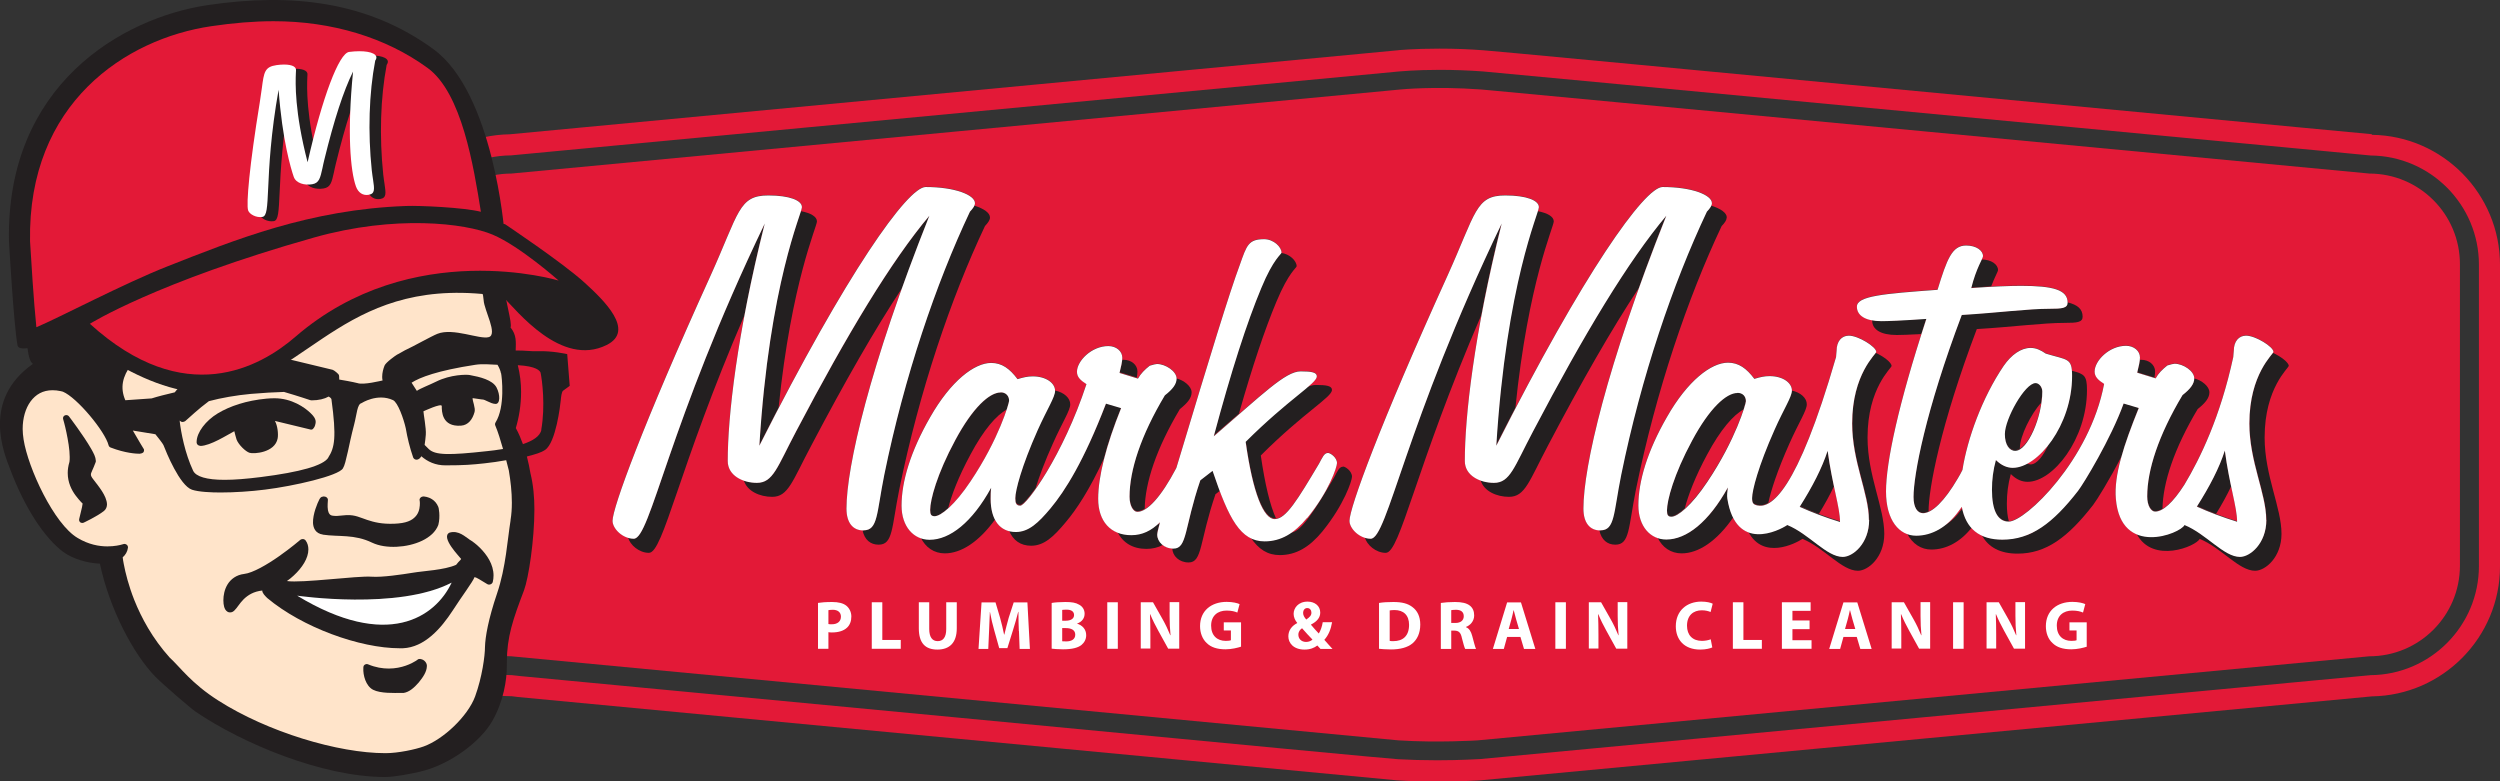 <svg xmlns="http://www.w3.org/2000/svg" viewBox="0 0 189.7 59.3"><rect x="0" y="0" width="189.7" height="59.3" fill="#333333" stroke="none"/><g id="a"><g><path d="m75.93,29.78c-.85,0-2.12,1.15-3.44,3.61-1.4,2.59-1.91,4.55-1.91,5.31,0,.34.08.47.34.47.47,0,1.53-.85,2.72-2.64,2.17-3.23,2.93-5.95,2.93-6.12,0-.38-.26-.64-.64-.64h0Z" style="fill:#e31937;"></path><path d="m179.79,13.17s-67.47-6.4-67.41-6.38c-3.57-.26-6.11,0-6.11,0l-67.47,6.38c-3.8,0-6.88,3.08-6.88,6.88v22.87c0,.4.04.8.11,1.18l3.22-.36s-.97,1.55-2.24,2.88c1.22,1.91,3.36,3.18,5.79,3.18,0,0,67.27,6.37,67.33,6.38,2.99.19,5.98,0,5.98,0l67.67-6.38c3.8,0,6.88-3.08,6.88-6.88v-22.87c0-3.8-3.08-6.88-6.88-6.88h0Zm-114.28,27.06c-.77,0-1.28-.55-1.28-1.66,0-3.14,1.74-10.79,6.29-22.22-2.89,3.44-6.2,8.92-10.11,16.36-1.44,2.72-1.74,3.91-2.98,3.91-1.06,0-2.21-.55-2.21-1.66,0-3.31.68-9.56,2.81-18.02-7.35,15.3-8.67,23.92-9.94,23.92-.85,0-1.61-.77-1.61-1.36,0-.98,2.29-7.27,7.44-18.61,2.17-4.8,2.12-6.08,4.38-6.08,1.62,0,2.55.38,2.55.89,0,.47-2.47,5.74-3.23,18.1,6.63-13.13,11.26-19.63,12.62-19.63,2.21,0,3.74.6,3.74,1.23,0,.17-.13.38-.38.64-2.59,5.48-4.97,12.49-6.5,19.97-.59,2.93-.47,4.21-1.57,4.21h-.02Zm33.68-.96c-.98,1.19-2,1.79-3.23,1.79-1.83,0-2.72-1.7-3.95-5.35l-.93.72c-1.23,3.61-.98,5.18-2.04,5.18-.72,0-1.23-.51-1.23-1.06,0-.13.08-.45.21-.94-.68.66-1.35.98-2.18.98-1.57,0-2.51-1.06-2.51-2.76s.6-4.04,1.74-6.88l-1.15-.34c-1.67,4.35-3.1,6.62-4.21,7.95-.93,1.11-1.66,1.79-2.63,1.79-1.19,0-1.91-.89-1.91-2.51,0-.25,0-.55.04-.85-1.44,2.63-3.14,3.95-4.67,3.95-1.23,0-2.13-1.02-2.13-2.59,0-1.83.68-4.12,2.17-6.71,1.57-2.76,3.36-4.12,4.63-4.12.81,0,1.4.43,2,1.23.43-.13.76-.21,1.15-.21,1.02,0,1.7.51,1.7,1.1,0,.47-.59,1.36-1.32,2.98-1.23,2.76-1.7,4.59-1.7,5.18,0,.38.09.55.38.55.47,0,3.25-3.83,5.02-9.22-.47-.3-.72-.55-.72-.94,0-.81,1.1-1.95,2.38-1.95.59,0,1.06.38,1.06.89,0,.25-.09.68-.21,1.15l1.4.43c.21-.38.51-.68.89-.98.26-.08.47-.13.55-.13.64,0,1.49.55,1.49,1.11,0,.42-.3.81-.89,1.27-1.83,3.06-2.68,5.69-2.68,7.69,0,.72.3,1.15.59,1.15.75,0,1.79-1.1,2.96-3.33.08-.25.16-.52.24-.79,2.29-7.61,3.78-12.49,4.59-14.66.51-1.44.64-1.91,1.83-1.91.72,0,1.32.59,1.32,1.02,0,.13-.6.43-1.53,2.68-1.1,2.63-2.29,6.33-3.61,11.26,3.7-3.19,5.44-4.93,6.59-4.93.85,0,1.23.08,1.23.38,0,.55-2.12,1.7-5.4,4.97.55,3.91,1.36,5.86,2.21,5.86s1.74-1.49,3.36-4.21c.26-.47.38-.81.68-.81.17,0,.68.34.68.77,0,.3-.59,2.12-2.25,4.16h0Zm22.23.96c-.76,0-1.27-.55-1.27-1.66,0-3.14,1.74-10.79,6.29-22.22-2.89,3.44-6.2,8.92-10.11,16.36-1.44,2.72-1.74,3.91-2.97,3.91-1.06,0-2.21-.55-2.21-1.66,0-3.31.68-9.56,2.8-18.02-7.35,15.3-8.67,23.92-9.94,23.92-.85,0-1.61-.77-1.61-1.36,0-.98,2.29-7.27,7.44-18.61,2.17-4.8,2.12-6.08,4.38-6.08,1.62,0,2.55.38,2.55.89,0,.47-2.46,5.74-3.23,18.1,6.63-13.13,11.26-19.63,12.62-19.63,2.21,0,3.74.6,3.74,1.23,0,.17-.13.38-.38.64-2.59,5.48-4.97,12.49-6.5,19.97-.59,2.93-.47,4.21-1.57,4.21h-.03Zm20.41-.79c0,1.78-1.23,2.8-2,2.8-1.23,0-2.55-1.74-4.21-2.42-.64.43-3.9,2.09-4.55-2-.04-.25,0-.55.04-.85-1.45,2.63-3.14,3.95-4.67,3.95-1.23,0-2.12-1.02-2.12-2.59,0-1.83.68-4.12,2.17-6.71,1.57-2.76,3.36-4.12,4.63-4.12.81,0,1.4.43,2,1.23.42-.13.76-.21,1.15-.21,1.02,0,1.7.51,1.7,1.1,0,.47-.6,1.36-1.32,2.98-1.23,2.76-1.7,4.59-1.7,5.18,0,.38.09.48.38.55,1.04.25,3.01-.96,5.99-11.26,0-.17.04-.34.04-.47,0-.72.38-1.15.93-1.15.72,0,2.08.85,2.08,1.23,0,.17-1.83,1.66-1.83,5.44,0,2.89,1.27,5.31,1.27,7.31h.02Zm30.14,0c0,1.78-1.23,2.8-2,2.8-1.23,0-2.55-1.74-4.21-2.42-.3.65-4.84,2.47-5.21-2-.15-1.78.59-4.04,1.74-6.88l-1.15-.34c-.96,2.67-3.04,6.09-3.46,6.63-1.91,2.46-3.57,3.7-5.74,3.7-1.74,0-2.77-.83-3.08-2.49-.08.11-.15.21-.23.32-.89,1.23-2.04,1.87-3.23,1.87-1.28,0-2.29-1.15-2.29-3.36s.94-6.63,3.06-13.09c-1.83.13-2.97.17-3.4.17-1.23,0-1.87-.43-1.87-1.1,0-.81,2-.98,6.12-1.28.72-2.34,1.1-3.36,2.17-3.36.77,0,1.28.38,1.28.81,0,.17-.51.89-.89,2.42,1.62-.12,2.89-.17,3.78-.17,2.42,0,3.53.3,3.53,1.27,0,.43-.42.47-1.36.47-1.66,0-3.87.3-6.67.47-2.76,7.31-3.66,12.15-3.66,13.81,0,.81.3,1.23.72,1.23.68,0,1.62-.89,2.64-2.64.13-.22.25-.43.35-.64.37-2.36,1.49-5.48,3.13-7.9.59-.85,1.32-1.36,2.04-1.36.43,0,.77.17,1.15.43,1.66.51,2,.3,2,1.7,0,3.74-2.59,6.97-4.5,6.97-.42,0-.85-.17-1.28-.59-.21.77-.3,1.49-.3,2.25,0,1.57.43,2.42,1.27,2.42,1.27,0,6.16-4.69,7.24-10.45-.47-.3-.72-.55-.72-.94,0-.81,1.1-1.95,2.38-1.95.59,0,1.06.38,1.06.89,0,.25-.09.68-.21,1.15l1.4.43c.21-.38.51-.68.89-.98.26-.08.47-.13.55-.13.64,0,1.49.55,1.49,1.11,0,.42-.3.81-.89,1.27-1.83,3.06-2.68,5.69-2.68,7.69,0,.72.3,1.15.6,1.15.59,0,1.35-.68,2.22-2.04,1.2-2,2.73-5.15,3.71-9.69,0-.17.04-.34.04-.47,0-.72.38-1.15.93-1.15.72,0,2.08.85,2.08,1.23,0,.17-1.83,1.66-1.83,5.44,0,2.89,1.28,5.31,1.28,7.31h0Z" style="fill:#e31937;"></path><path d="m152.93,34.15c.93,0,2.04-2.59,2.04-4.5,0-.34-.25-.64-.51-.64-.81,0-2.33,2.72-2.33,3.87,0,.81.34,1.28.81,1.28h0Z" style="fill:#e31937;"></path><path d="m166.69,38.4c.93.42,1.96.81,3.06,1.15,0-1.11-.59-2.8-.93-5.4-.42,1.32-1.15,2.72-2.12,4.25h-.01Z" style="fill:#e31937;"></path><path d="m131.84,29.78c-.85,0-2.12,1.15-3.44,3.61-1.4,2.59-1.91,4.55-1.91,5.31,0,.34.08.47.34.47.47,0,1.53-.85,2.72-2.64,2.17-3.23,2.93-5.95,2.93-6.12,0-.38-.25-.64-.64-.64h0Z" style="fill:#e31937;"></path><path d="m136.56,38.4c.93.42,1.95.81,3.06,1.15,0-1.11-.59-2.8-.94-5.4-.43,1.32-1.15,2.72-2.12,4.25Z" style="fill:#e31937;"></path></g><path d="m179.95,10.18c-.49-.05-2.42-.23-5.32-.5-53.86-5.11-60.95-5.78-62.02-5.86h0c-1.12-.09-2.26-.13-3.38-.13-1.94,0-3.19.12-3.22.13-.66.06-64.15,6.07-67.33,6.37-5.37.08-9.72,4.48-9.72,9.87v22.87c0,.58.06,1.14.16,1.69l1.01-.03.59-.08c-.1-.51-.15-1.04-.15-1.57v-22.87c0-4.54,3.67-8.24,8.21-8.28,2.27-.21,67.4-6.37,67.4-6.37.04,0,1.21-.12,3.07-.12,1.08,0,2.18.04,3.27.12h0c.69.06,6.62.61,64.35,6.09l3.02.29c4.53.04,8.21,3.74,8.21,8.28v22.87c0,4.54-3.68,8.24-8.21,8.28l-67.61,6.37c-.1,0-1.44.09-3.23.09-1.06,0-2.05-.03-2.96-.08-.61-.03-11.85-1.1-33.73-3.19l-32.89-3.12c-.2-.02-.41-.04-.62-.07h0c-2.79,0-5.25-1.38-6.75-3.5l-1.21.73h-.23c1.77,2.63,4.78,4.37,8.19,4.37h0c.15.02.31.04.47.06l32.89,3.12c22.46,2.13,33.72,3.19,33.78,3.2.94.06,1.97.09,3.06.09,1.84,0,3.23-.08,3.29-.09l67.64-6.37c5.37-.08,9.72-4.48,9.72-9.87v-22.87c0-5.39-4.34-9.79-9.71-9.87l-.04-.05h0Z" style="fill:#e31937;"></path><g><path d="m134.64,32.58c-1.23,2.76-1.7,4.59-1.7,5.18,0,.38.09.48.38.55.24.06.53.04.86-.15.19-.9.68-2.44,1.6-4.5.72-1.62,1.32-2.51,1.32-2.98s-.45-.9-1.16-1.05c-.03.48-.61,1.36-1.31,2.94h0Z" style="fill:#231f20;"></path><path d="m113.52,33.81c.5-1,.99-1.95,1.47-2.87.97-9.54,2.91-13.73,2.91-14.14,0-.35-.44-.63-1.23-.78-.42,1.33-2.47,6.71-3.15,17.8h0Z" style="fill:#231f20;"></path><path d="m99.18,29.36c-.89.75-2.53,1.98-4.66,4.11.55,3.91,1.36,5.86,2.21,5.86h.09c-.44-.96-.83-2.55-1.15-4.77,3.27-3.27,5.4-4.42,5.4-4.97,0-.3-.38-.38-1.23-.38-.2,0-.41.06-.65.16h0Z" style="fill:#231f20;"></path><path d="m131.84,29.78c-.85,0-2.12,1.15-3.44,3.61-1.4,2.59-1.91,4.55-1.91,5.31,0,.34.08.47.34.47.22,0,.58-.2,1.01-.59.26-1,.79-2.41,1.71-4.11,1-1.86,1.96-2.97,2.75-3.4.12-.38.18-.61.18-.66,0-.38-.25-.64-.64-.64h0Z" style="fill:#231f20;"></path><path d="m78.74,32.58c-1.23,2.76-1.7,4.59-1.7,5.18,0,.38.09.55.38.55.16,0,.59-.46,1.16-1.26.27-.87.69-2.02,1.31-3.39.72-1.62,1.32-2.51,1.32-2.98s-.45-.9-1.16-1.05c-.03.48-.61,1.36-1.31,2.94h0Z" style="fill:#231f20;"></path><path d="m84.95,28.25l1.31.4c.03-.18.05-.34.05-.46,0-.51-.47-.89-1.06-.89-.03,0-.07,0-.1.01-.03.25-.1.58-.2.94Z" style="fill:#231f20;"></path><path d="m88.39,29.95c-1.83,3.06-2.68,5.69-2.68,7.69,0,.72.3,1.15.59,1.15.17,0,.36-.07.56-.18.03-1.98.88-4.57,2.67-7.57.59-.47.89-.85.89-1.27,0-.46-.59-.92-1.16-1.06-.01.41-.31.79-.89,1.25h.02Z" style="fill:#231f20;"></path><path d="m95.71,21.79c-1.1,2.63-2.3,6.33-3.61,11.26.71-.61,1.34-1.16,1.91-1.66,1.02-3.58,1.96-6.39,2.85-8.51.94-2.25,1.53-2.55,1.53-2.68,0-.4-.53-.94-1.19-1.01-.15.19-.7.69-1.49,2.6Z" style="fill:#231f20;"></path><path d="m165.61,29.95c-1.83,3.06-2.68,5.69-2.68,7.69,0,.72.3,1.15.6,1.15.17,0,.36-.07.56-.18.03-1.98.88-4.57,2.67-7.57.59-.47.89-.85.89-1.27,0-.46-.59-.92-1.16-1.06,0,.41-.3.79-.89,1.25h0Z" style="fill:#231f20;"></path><path d="m149.57,21.83c.55-.04,1.06-.07,1.52-.1.28-.73.52-1.12.52-1.24,0-.42-.5-.8-1.26-.8-.17.36-.51,1.04-.79,2.14h0Z" style="fill:#231f20;"></path><path d="m162.17,28.25l1.31.4c.03-.18.05-.34.05-.46,0-.51-.47-.89-1.06-.89-.03,0-.07,0-.1.01-.03.25-.1.58-.2.94Z" style="fill:#231f20;"></path><path d="m169.3,36.88c-.16-.78-.34-1.68-.48-2.73-.42,1.32-1.15,2.72-2.12,4.25.46.21.95.41,1.45.6.45-.73.84-1.44,1.16-2.12h-.01Z" style="fill:#231f20;"></path><path d="m157.22,28.5c0,2.03-.76,3.9-1.77,5.2-.39.89-.9,1.54-1.37,1.54-.1,0-.2-.03-.29-.07-.37.19-.73.3-1.08.3-.42,0-.85-.17-1.28-.59-.21.77-.3,1.49-.3,2.25,0,1.57.43,2.42,1.27,2.42h.03c-.1-.36-.15-.8-.15-1.33,0-.76.09-1.49.3-2.25.43.43.85.59,1.28.59,1.91,0,4.5-3.23,4.5-6.97,0-1.12-.22-1.21-1.16-1.46v.38h.02Z" style="fill:#231f20;"></path><path d="m75.93,29.78c-.85,0-2.12,1.15-3.44,3.61-1.4,2.59-1.91,4.55-1.91,5.31,0,.34.08.47.34.47.22,0,.58-.2,1.02-.59.26-1,.79-2.41,1.71-4.11.99-1.86,1.96-2.97,2.75-3.4.12-.38.18-.61.18-.66,0-.38-.26-.64-.64-.64h0Z" style="fill:#231f20;"></path><path d="m139.16,36.88c-.16-.78-.34-1.68-.48-2.73-.42,1.32-1.15,2.72-2.12,4.25.46.21.94.41,1.45.6.45-.73.84-1.44,1.16-2.12h-.01Z" style="fill:#231f20;"></path><path d="m142.77,24.34c-.27,0-.5-.02-.71-.06v.04c0,.68.64,1.1,1.87,1.1.29,0,.92-.02,1.86-.07.12-.39.25-.78.38-1.18-1.83.13-2.97.17-3.4.17Z" style="fill:#231f20;"></path><path d="m156.88,22.94c0,.43-.42.47-1.36.47-1.66,0-3.87.3-6.67.47-2.76,7.31-3.66,12.15-3.66,13.81,0,.81.3,1.23.72,1.23.13,0,.28-.04.43-.11v-.03c0-1.66.89-6.5,3.66-13.81,2.8-.17,5.01-.47,6.67-.47.93,0,1.36-.04,1.36-.47,0-.57-.37-.9-1.15-1.09h0Z" style="fill:#231f20;"></path><path d="m154.45,29.01c-.81,0-2.34,2.72-2.34,3.87,0,.81.34,1.28.81,1.28.11,0,.23-.04.35-.11v-.08c0-.86.85-2.59,1.62-3.41.05-.31.07-.61.07-.9,0-.34-.25-.64-.51-.64h0Z" style="fill:#231f20;"></path><path d="m131.03,16.5c0-.34-.45-.67-1.2-.9-.06.13-.16.28-.34.46-2.59,5.48-4.97,12.49-6.5,19.97-.59,2.93-.47,4.21-1.57,4.21h-.06c.15.72.6,1.09,1.21,1.09,1.11,0,.98-1.28,1.57-4.21,1.53-7.48,3.91-14.49,6.5-19.97.26-.26.38-.47.38-.64h0Z" style="fill:#231f20;"></path><path d="m143.53,27.76c0-.25-.59-.71-1.21-.99-.3.4-1.77,1.94-1.77,5.34,0,2.89,1.28,5.31,1.28,7.31,0,1.78-1.23,2.8-2,2.8-1.23,0-2.55-1.74-4.21-2.42-.39.26-1.78,1-2.95.56,1.12,2.14,3.56.89,4.1.53,1.66.68,2.97,2.42,4.21,2.42.77,0,2-1.02,2-2.8,0-2-1.27-4.42-1.27-7.31,0-3.78,1.83-5.27,1.83-5.44h0Z" style="fill:#231f20;"></path><path d="m131.08,37.81c-.04-.25,0-.54.04-.84-.02.03-.04.06-.05.09-1.43,2.57-3.11,3.85-4.62,3.85-.24,0-.47-.05-.68-.13.36.76,1.02,1.21,1.83,1.21,1.27,0,2.66-.91,3.92-2.73-.19-.38-.35-.85-.44-1.45h0Z" style="fill:#231f20;"></path><path d="m126.43,16.35c-2.89,3.44-6.2,8.92-10.11,16.36-1.44,2.72-1.74,3.91-2.97,3.91-.34,0-.69-.06-1-.18.24.84,1.23,1.26,2.15,1.26,1.23,0,1.53-1.19,2.97-3.91,2.53-4.81,4.81-8.8,6.89-11.95.62-1.72,1.3-3.55,2.08-5.49h-.01Z" style="fill:#231f20;"></path><path d="m148.91,38.57c-.49.66-.95,1.09-1.36,1.29-.66.5-1.4.75-2.15.75-.25,0-.48-.06-.7-.14.42.81,1.08,1.23,1.85,1.23,1.12,0,2.2-.57,3.06-1.66-.34-.37-.58-.86-.71-1.46h0Z" style="fill:#231f20;"></path><path d="m113.94,16.94c-7.35,15.3-8.67,23.92-9.94,23.92-.15,0-.29-.03-.43-.07.14.55.83,1.16,1.58,1.16,1.1,0,2.24-6.43,7.25-18.04.4-2.11.9-4.44,1.54-6.97Z" style="fill:#231f20;"></path><path d="m173.67,27.76c0-.25-.59-.71-1.21-.99-.3.4-1.77,1.94-1.77,5.34,0,2.89,1.28,5.31,1.28,7.31,0,1.78-1.23,2.8-2,2.8-1.23,0-2.55-1.74-4.21-2.42-.2.42-2.16,1.33-3.63.71,1.22,2.32,4.53.93,4.78.38,1.66.68,2.97,2.42,4.21,2.42.77,0,2-1.02,2-2.8,0-2-1.28-4.42-1.28-7.31,0-3.78,1.83-5.27,1.83-5.44h0Z" style="fill:#231f20;"></path><path d="m162.29,30.93l-1.15-.34c-.96,2.67-3.04,6.09-3.46,6.63-1.05,1.35-2.02,2.31-3.03,2.92-.43.3-.78.47-1.03.49-.53.18-1.08.29-1.68.29s-1.13-.11-1.56-.31c.5.93,1.41,1.4,2.71,1.4,2.17,0,3.82-1.23,5.74-3.7.27-.35,1.24-1.9,2.15-3.68.31-1.11.76-2.33,1.31-3.7h0Z" style="fill:#231f20;"></path><path d="m85.08,30.93l-1.15-.34c-1.67,4.35-3.1,6.62-4.21,7.95-.93,1.11-1.66,1.79-2.63,1.79-.19,0-.36-.03-.53-.08.3.75.88,1.16,1.68,1.16.98,0,1.7-.67,2.63-1.79.81-.96,1.79-2.43,2.9-4.83.29-1.15.73-2.43,1.31-3.87h0Z" style="fill:#231f20;"></path><path d="m75.17,37.81c0-.25,0-.54.04-.84-.02.03-.04.07-.06.1-1.43,2.56-3.1,3.84-4.61,3.84-.24,0-.47-.05-.68-.13.36.76,1.02,1.21,1.83,1.21,1.24,0,2.59-.87,3.83-2.59-.22-.41-.35-.94-.35-1.59Z" style="fill:#231f20;"></path><path d="m75.12,16.5c0-.34-.45-.67-1.2-.9-.06.13-.17.28-.34.46-2.59,5.48-4.97,12.49-6.5,19.97-.59,2.93-.47,4.21-1.57,4.21h-.06c.15.72.6,1.09,1.22,1.09,1.1,0,.98-1.28,1.57-4.21,1.53-7.48,3.91-14.49,6.5-19.97.25-.26.38-.47.38-.64h0Z" style="fill:#231f20;"></path><path d="m101.92,35.41c-.3,0-.43.34-.68.81-1.57,2.64-2.5,4.12-3.29,4.2-.61.41-1.26.62-1.99.62-.39,0-.74-.08-1.06-.25.61.9,1.29,1.33,2.21,1.33,1.23,0,2.25-.6,3.23-1.79,1.66-2.04,2.25-3.87,2.25-4.16,0-.43-.51-.77-.68-.77h0Z" style="fill:#231f20;"></path><path d="m58.03,16.94c-7.35,15.3-8.67,23.92-9.94,23.92-.15,0-.29-.03-.43-.07.14.55.83,1.16,1.58,1.16,1.1,0,2.24-6.43,7.25-18.03.4-2.12.9-4.45,1.54-6.98Z" style="fill:#231f20;"></path><path d="m70.53,16.35c-2.89,3.44-6.2,8.92-10.11,16.36-1.44,2.72-1.74,3.91-2.98,3.91-.34,0-.69-.06-1-.18.24.84,1.23,1.26,2.15,1.26,1.23,0,1.53-1.19,2.98-3.91,2.53-4.81,4.81-8.8,6.89-11.95.62-1.72,1.3-3.55,2.08-5.49h-.01Z" style="fill:#231f20;"></path><path d="m92.01,35.69l-.93.72c-1.23,3.61-.98,5.18-2.04,5.18h-.08v.03c0,.55.51,1.06,1.23,1.06,1.06,0,.81-1.57,2.04-5.18l.34-.26c-.18-.47-.36-.98-.55-1.55h0Z" style="fill:#231f20;"></path><path d="m57.61,33.81c.5-1,.99-1.95,1.47-2.87.97-9.54,2.91-13.73,2.91-14.14,0-.35-.44-.63-1.23-.78-.42,1.33-2.47,6.71-3.15,17.8h0Z" style="fill:#231f20;"></path><path d="m87.81,40.53c0-.12.06-.4.18-.82-.07.04-.14.08-.21.1-.6.51-1.21.76-1.94.76-.39,0-.73-.07-1.04-.19.4.8,1.15,1.27,2.19,1.27.46,0,.88-.1,1.27-.31-.28-.2-.46-.5-.46-.82h.01Z" style="fill:#231f20;"></path></g><path d="m40.1,38.36c0-.89-.08-1.8-.29-2.67-.16-1-.47-2.23-1.07-3.31.23-.77.39-1.7.39-2.67,0-.84-.12-1.72-.42-2.54-.04-.93.06-2.32-.5-2.99.21-.55-.43-1.57-.57-2.83.68-.08-1.06-1.81-7.43-1.54-13.69.58-22.17,4.43-22.55,8.48-.39,4.05-2.89.19-2.89.19,0,0-1.68.18-3.47.58-.33.89-.79,2.19-.79,3.16s.19,2.05.62,3.17c1.07,2.83,2.54,5.07,3.95,6.1.71.52,1.77.83,2.73.86.72,3.39,2.47,6.76,4.1,8.31.59.55,1,1,2.01,1.61.28.21.67.79,1.01,1,3.38,2.16,9.4,4.81,14.07,4.82.73,0,1.9-.23,2.55-.38,2.34-.53,4.75-2.29,5.59-3.75s1.09-3.03,1.09-4.08v-.25c0-1.89.31-3.17,1.12-5.3.35-.9.77-3.73.78-5.97h-.03Zm-10.13,10.26c-2.33.11-6.54-1.75-9.04-3.98l7.05.04,7.21-.8s-2.89,4.63-5.22,4.74Z" style="fill:#ffe4ca;"></path><g><path d="m15.2,33.84c.78-.02,2.01-.82,2.58-1.12.03.11.12.5.17.63.15.4.69.92.99,1.01.3.1,1.93,0,2.13-1.1.06-.34-.01-.97-.21-1.32l2.73.66c.1,0,.13-.02.19-.09.06-.06.11-.16.13-.24.05-.21.15-.45-.32-.9-.46-.46-1.46-1.15-2.76-1.15-.2,0-.4.01-.62.03-1.51.14-2.78.57-3.69,1.12-.91.55-1.59,1.44-1.6,2.15v.07c.01.14.14.24.29.24h0Z" style="fill:#231f20;"></path><path d="m6.9,36.01c-.02-.12.16-.39.37-.97v-.09c-.01-.26-.15-.54-.35-.89-.59-1.03-1.69-2.47-1.69-2.47-.07-.09-.2-.12-.31-.07-.11.05-.16.17-.13.28,0,0,.13.43.25,1.01.12.58.25,1.3.25,1.86,0,.14,0,.27-.02.38-.09.3-.13.58-.13.84,0,.73.3,1.31.6,1.71.15.2.29.36.4.48.05.05.1.1.13.13-.01.12-.07.4-.13.63-.07.29-.13.54-.13.54-.02.09,0,.19.08.25.04.04.1.05.15.05.04,0,.07,0,.11-.02,0,0,1.01-.47,1.53-.88.17-.13.24-.33.24-.51-.02-.65-.65-1.38-1.02-1.87-.17-.21-.2-.31-.2-.38h0Z" style="fill:#231f20;"></path><path d="m31.9,50c-.08,0-.15,0-.21.05,0,0-.04.04-.14.1-.3.19-1.05.58-2.05.58-.47,0-1-.08-1.57-.32-.09-.04-.19-.02-.27.04s-.09.15-.09.25c-.03.52.18,1.35.74,1.64s1.64.24,2.08.24h.24c.43-.07.8-.4,1.14-.79.33-.4.61-.82.62-1.23.03-.23-.19-.52-.48-.55h-.01Z" style="fill:#231f20;"></path><path d="m35.6,40.92c-.26-.15-.8-.72-1.5-.5-.69.36.8,1.85.89,1.99-.05.12-.12.11-.38.45-.9.4-2.48.46-3.29.6-.8.13-2.34.36-3.12.3-1.09-.08-5.29.5-6.43.33.19-.13.36-.27.52-.42.64-.59,1.11-1.31,1.11-1.98,0-.24-.06-.48-.21-.68-.04-.06-.12-.1-.19-.11-.08,0-.16.02-.22.07,0,0-.71.61-1.61,1.24-.89.63-2,1.27-2.64,1.34-.6.07-1.02.4-1.26.79s-.32.84-.32,1.21c0,.19.02.35.06.5.05.14.09.27.27.38.05.03.12.04.18.04h0c.17,0,.25-.08.32-.14.22-.21.39-.54.71-.86.32-.31.75-.59,1.41-.66,0,.2.21.4.38.57,2.65,2.22,7.02,3.81,10.05,3.81h.24c1.65-.07,2.9-1.51,3.78-2.86.7-1.09,1.5-2.14,1.66-2.54.16.03.43.21.96.53.08.05.17.05.25.02s.14-.09.17-.17c.04-.17.06-.33.06-.5,0-.85-.51-1.59-1.05-2.12-.27-.27-.56-.48-.81-.63,0,0,0,0,.01,0Zm-13.05,4.28s7.68,1.12,11.72-.99c-1.23,2.62-4.88,5.14-11.72.99Z" style="fill:#231f20;"></path><path d="m24.5,40.57c1.22.18,2.38-.05,3.74.61.53.25,1.19.34,1.85.31,1.33-.06,2.78-.61,3.17-1.66.17-.65.02-1.37,0-1.36-.11-.28-.29-.47-.48-.59-.3-.19-.58-.2-.62-.21-.1,0-.19.03-.25.09s-.09.14-.07.21c0,0,.02.07.02.2,0,.23-.02.6-.24.91-.22.3-.58.57-1.4.64-.1,0-.19.02-.29.02-.95.04-1.56-.12-2.07-.29-.51-.17-.93-.39-1.51-.36h-.1c-.25.02-.49.05-.69.06-.26,0-.41-.02-.49-.08-.09-.06-.2-.22-.21-.6,0-.14,0-.31.02-.52v-.03h0s0-.07-.04-.12c-.03-.04-.1-.13-.29-.13-.24.04-.21.1-.24.11-.05.06-.05.07-.08.12-.14.27-.5,1.1-.48,1.78.01.19.05.37.16.54.11.17.32.31.58.34h0Z" style="fill:#231f20;"></path></g><path d="m40.83,26.65c-.6.02-1.06-.07-1.7-.05.02-.67.07-1.19-.39-1.75.14-.39-.36-1.68-.96-5.68,0,0-1.68-2-1.6-1.45C19.01,16.7,1.99,25.86,1.99,25.86c.13.53.13,1.49.51,1.75-3.93,2.76-2.17,6.84-1.73,7.99,1.09,2.91,2.6,5.22,4.03,6.28.73.53,1.81.85,2.78.89.74,3.49,2.56,6.87,4.18,8.55.57.59,2.74,2.45,3.08,2.68,3.53,2.4,9.59,4.95,14.36,4.96.75,0,1.94-.24,2.61-.39,2.39-.54,4.69-2.35,5.54-3.85.86-1.5,1.11-3.12,1.11-4.19v-.27c0-1.94.47-3.28,1.3-5.46.35-.93.79-3.84.79-6.14,0-.92-.08-1.86-.3-2.75-.06-.39-.16-.83-.27-1.27.67-.18,1.05-.28,1.38-.5.83-.55,1.16-3.44,1.19-3.77.02-.2.06-.68.2-.74l.48-.35-.19-2.41s-1.15-.26-2.22-.22h0Zm-2.81,1.66c.06.27.33,2.56-.42,3.75-.04.07-.05.15-.02.22.21.49.41,1.16.59,1.79-.46.08-.89.13-1.19.16-2.9.32-3.96.32-4.45-.16l-.31-.31c.04-.25.07-.52.09-.78.04-.46-.18-1.6-.18-1.77,0,0,1.39-.65,1.39-.4,0,.4,0,1.59,1.46,1.49.56-.04.88-.49,1.03-1.04.08-.31-.16-.82-.15-1.05l.7.1c.25-.02.63.32,1.03.34.37.02.38-.69.08-1.26-.31-.56-1.25-.79-2.02-.93-.24-.05-1.46-.05-2.56.5-.48.24-1.24.53-1.46.7l-.4-.62c.62-.4,1.96-.92,4.84-1.36.52-.08,1.09-.03,1.68,0,.13.22.23.45.26.64h.01Zm-24.98-3.34c6.25-4.51,19.92-5.19,23.37-3.46.14.64.25.72.29,1.28.04.74,1.09,2.59.39,2.79-.7.2-2.69-.73-3.9-.25-.45.18-1.97,1.03-2.28,1.16-.16.06-.69.39-.78.42-.05.02-.85.58-.95.83s-.18.55-.18.86c0,.09.01.18.03.27-.11.02-1.46.36-1.9.2,0,0-.42-.11-1.39-.27v-.08c0-.14-.01-.23-.02-.25-.01-.09-.37-.38-.48-.41l-6.1-1.47c-.07-.02-.14-.01-.2.01,0,0-1.13.31-3.56,1.6-1.08.57-1.76,1.08-2.12,1.57-.68.16-1.28.31-1.75.46l-2,.14c-.83-1.91.83-3.45,3.53-5.4Zm11.87,9.76c-.38.59-2.1,1.09-5.12,1.47-1.11.14-2.01.21-2.75.21-1.35,0-2.18-.24-2.39-.7-.61-1.3-.92-2.89-1.02-3.8.01.01.02.02.03.03.05.05.12.08.2.08h0c.07,0,.14-.03.2-.07.35-.3.98-.91,1.79-1.51.94-.25,2.08-.45,3.18-.55.95-.08,1.78-.13,2.52-.15,1.1.32,1.98.62,1.98.62l.1.02c.56,0,.99-.11,1.31-.29.18.1.21.19.21.21.39,2.88.25,3.67-.25,4.43h.01Zm13.83,4.77c-.23,1.4-.35,3.55-1.02,5.52-.67,1.98-.9,3.31-.92,4.08,0,.64-.21,2.27-.75,3.75-.55,1.49-2.4,3.25-3.9,3.79-.64.23-1.94.51-2.9.51-3.6,0-8.95-1.61-12.68-3.99-2.06-1.31-2.88-2.52-3.7-3.27-1.31-1.46-2.14-3.01-2.68-4.36-.43-1.09-.67-2.05-.8-2.74-.04-.19-.06-.35-.08-.5.21-.18.36-.43.4-.73.01-.09-.03-.18-.1-.23-.08-.06-.18-.07-.26-.04,0,0-.02,0-.07.02-.16.05-.58.15-1.13.15-.63,0-1.43-.14-2.26-.64-1.79-1.05-3.76-5.3-4.1-7.47-.04-.27-.07-.54-.07-.8,0-.81.21-1.56.6-2.09.39-.53.93-.85,1.67-.85.19,0,.4.02.62.07.05.01.1.03.16.04,1.07.44,3.21,3.02,3.47,4.07.02.08.08.14.16.17,1.11.43,1.95.47,2.2.47.04,0,.23-.04.28-.11s.06-.15.04-.23c0,0-.45-.73-.84-1.42l1.71.28s.55.67.62.84c.2.51,1.22,3.05,2.16,3.37.51.17,1.46.21,2.16.21,1.04,0,2.31-.08,3.39-.22,2.18-.27,5.56-1.04,5.9-1.61.14-.23.22-.6.38-1.29.11-.49.24-1.16.47-2.03.21-.8.23-1.55.56-1.63,0,0,1.2-.78,2.39-.23.37.17.81,1.42.97,2.14.12.71.3,1.46.56,2.21.04.1.14.17.25.17h.05c.18-.04.26-.16.32-.26.46.4,1.07.7,1.85.69,1.43,0,1.98-.05,2.92-.15.55-.06,1.12-.14,1.67-.24.1.37.17.66.2.78.13.77.23,1.62.23,2.44,0,.46-.03.9-.1,1.32,0,0,0,.04,0,.04Zm2.34-6.89c-.09.5-.68.85-1.4,1.09-.15-.41-.32-.82-.54-1.22.24-.79.4-1.75.4-2.74,0-.67-.08-1.36-.25-2.03,1.42.08,1.67.42,1.73.57.12.59.37,2.52.05,4.33,0,0,0,0,.01,0Z" style="fill:#231f20;"></path><g><path d="m1.33,26.21c.3,1.69,16.77-6.37,25.44-8.43,8.67-2.06,11.5-.2,11.5-.2,0,0-.82-10.52-5.38-13.85C27.94.13,22.2-.57,15.74.39,9.27,1.36.45,6.44.68,18.3c0,0,.35,6.23.65,7.92h0Z" style="fill:#231f20;"></path><path d="m4.96,24.14s16.96-5.84,21.48-6.68c7.05-1.3,11.88-.45,11.88-.45,0,0,4.36,2.91,6.04,4.44,1.46,1.33,3.87,3.64,1.67,4.73-3.45,1.71-6.82-2.63-7.88-3.68-11.79-1.85-14.52,6.03-21.61,7.21-4.61.77-11.35-4.15-11.58-5.56h0Z" style="fill:#231f20;"></path></g><path d="m2.28,18.31c.08,1.37.28,4.6.48,6.52,1.66-.69,6.64-3.32,9.95-4.62,5.06-1.99,10.77-4.32,18.11-4.58,1-.04,4.36.11,5.67.44-.55-3.43-1.44-9.02-4.04-10.91-3.18-2.32-7.27-3.55-11.69-3.55-1.47,0-3.06.13-4.74.38C9.57,2.94,2.09,7.8,2.28,18.31h0Z" style="fill:#e31937;"></path><path d="m6.82,24.57s5.02-3.16,17.02-6.55c6.14-1.73,11.46-1.09,13.53-.22s5.02,3.49,5.02,3.49c0,0-11.13-3.38-19.97,4.26-2.66,2.3-8.4,5.56-15.6-.98Z" style="fill:#e31937;"></path><path d="m29.34,4.93c-.47,2.47-.56,5.43-.26,8.31.03.28.07.52.1.73.1.68.16,1.05-.33,1.13-.44.07-.8-.16-.97-.63-.42-1.19-.68-4.09-.22-8.72-.73,1.48-1.43,3.63-2.18,6.69-.06.23-.1.44-.14.63-.17.76-.25,1.14-.78,1.23-.57.1-1.23-.07-1.4-.56-.21-.6-.87-2.78-1.15-6.61-.59,3.35-.72,5.88-.79,7.45-.07,1.51-.1,2.14-.44,2.2-.46.08-.98-.2-1.08-.49-.16-.46.1-3.42.88-8.19.07-.43.12-.79.16-1.1.16-1.21.21-1.61,1.12-1.74.81-.11,1.36,0,1.46.28.02.05.01.12,0,.33-.03.73-.11,2.9.89,6.76,1.12-4.94,2.38-8.27,3.15-8.37,1.08-.14,1.94,0,2.06.35.03.09,0,.2-.09.33h.01Z" style="fill:#231f20;"></path><path d="m28.47,4.61c-.47,2.47-.56,5.43-.26,8.31.03.28.07.52.1.73.1.68.16,1.05-.33,1.13-.44.08-.8-.16-.97-.63-.42-1.18-.68-4.09-.22-8.72-.73,1.48-1.43,3.63-2.18,6.69-.06.23-.1.44-.14.63-.17.76-.25,1.14-.78,1.23-.57.1-1.23-.07-1.4-.56-.21-.6-.87-2.78-1.15-6.61-.6,3.35-.72,5.88-.79,7.45-.07,1.51-.1,2.14-.44,2.2-.46.08-.98-.2-1.08-.49-.16-.45.1-3.42.88-8.19.07-.43.12-.79.16-1.1.16-1.21.21-1.61,1.12-1.74.81-.11,1.36,0,1.46.28.02.05.01.12,0,.33-.03.73-.11,2.91.89,6.76,1.12-4.94,2.38-8.27,3.15-8.37,1.08-.14,1.94,0,2.06.35.03.09,0,.2-.09.33h.01Z" style="fill:#fff;"></path><path d="m75.93,29.78c-.85,0-2.12,1.15-3.44,3.61-1.4,2.59-1.91,4.55-1.91,5.31,0,.34.08.47.34.47.47,0,1.53-.85,2.72-2.64,2.17-3.23,2.93-5.95,2.93-6.12,0-.38-.26-.64-.64-.64h0Zm-10.42,10.47c-.77,0-1.28-.55-1.28-1.66,0-3.14,1.74-10.79,6.29-22.22-2.89,3.44-6.2,8.92-10.11,16.36-1.44,2.72-1.74,3.91-2.98,3.91-1.06,0-2.21-.55-2.21-1.66,0-3.31.68-9.56,2.81-18.02-7.35,15.3-8.67,23.92-9.94,23.92-.85,0-1.61-.77-1.61-1.36,0-.98,2.29-7.27,7.44-18.61,2.17-4.8,2.12-6.08,4.38-6.08,1.62,0,2.55.38,2.55.89,0,.47-2.47,5.74-3.23,18.1,6.63-13.13,11.26-19.63,12.62-19.63,2.21,0,3.74.6,3.74,1.23,0,.17-.13.38-.38.64-2.59,5.48-4.97,12.49-6.5,19.97-.59,2.93-.47,4.21-1.57,4.21h-.02Zm33.68-.96c-.98,1.19-2,1.79-3.23,1.79-1.83,0-2.72-1.7-3.95-5.35l-.93.72c-1.23,3.61-.98,5.18-2.04,5.18-.72,0-1.23-.51-1.23-1.06,0-.13.08-.45.21-.94-.68.66-1.35.98-2.18.98-1.57,0-2.51-1.06-2.51-2.76s.6-4.04,1.74-6.88l-1.15-.34c-1.67,4.35-3.1,6.62-4.21,7.95-.93,1.11-1.66,1.79-2.63,1.79-1.19,0-1.91-.89-1.91-2.51,0-.25,0-.55.04-.85-1.44,2.63-3.14,3.95-4.67,3.95-1.23,0-2.13-1.02-2.13-2.59,0-1.83.68-4.12,2.17-6.71,1.57-2.76,3.36-4.12,4.63-4.12.81,0,1.4.43,2,1.23.43-.13.76-.21,1.15-.21,1.02,0,1.7.51,1.7,1.1,0,.47-.59,1.36-1.32,2.98-1.23,2.76-1.7,4.59-1.7,5.18,0,.38.09.55.38.55.47,0,3.25-3.83,5.02-9.22-.47-.3-.72-.55-.72-.94,0-.81,1.1-1.95,2.38-1.95.59,0,1.06.38,1.06.89,0,.25-.09.68-.21,1.15l1.4.43c.21-.38.51-.68.89-.98.26-.08.47-.13.55-.13.64,0,1.49.55,1.49,1.11,0,.42-.3.81-.89,1.27-1.83,3.06-2.68,5.69-2.68,7.69,0,.72.3,1.15.59,1.15.75,0,1.79-1.1,2.96-3.33.08-.25.16-.52.24-.79,2.29-7.61,3.78-12.49,4.59-14.66.51-1.44.64-1.91,1.83-1.91.72,0,1.32.59,1.32,1.02,0,.13-.6.43-1.53,2.68-1.1,2.63-2.29,6.33-3.61,11.26,3.7-3.19,5.44-4.93,6.59-4.93.85,0,1.23.08,1.23.38,0,.55-2.12,1.7-5.4,4.97.55,3.91,1.36,5.86,2.21,5.86s1.74-1.49,3.36-4.21c.26-.47.38-.81.68-.81.17,0,.68.34.68.77,0,.3-.59,2.12-2.25,4.16h0Zm22.23.96c-.76,0-1.27-.55-1.27-1.66,0-3.14,1.74-10.79,6.29-22.22-2.89,3.44-6.2,8.92-10.11,16.36-1.44,2.72-1.74,3.91-2.97,3.91-1.06,0-2.21-.55-2.21-1.66,0-3.31.68-9.56,2.8-18.02-7.35,15.3-8.67,23.92-9.94,23.92-.85,0-1.61-.77-1.61-1.36,0-.98,2.29-7.27,7.44-18.61,2.17-4.8,2.12-6.08,4.38-6.08,1.62,0,2.55.38,2.55.89,0,.47-2.46,5.74-3.23,18.1,6.63-13.13,11.26-19.63,12.62-19.63,2.21,0,3.74.6,3.74,1.23,0,.17-.13.38-.38.64-2.59,5.48-4.97,12.49-6.5,19.97-.59,2.93-.47,4.21-1.57,4.21h-.03Zm20.41-.79c0,1.78-1.23,2.8-2,2.8-1.23,0-2.55-1.74-4.21-2.42-.64.43-3.9,2.09-4.55-2-.04-.25,0-.55.04-.85-1.45,2.63-3.14,3.95-4.67,3.95-1.23,0-2.12-1.02-2.12-2.59,0-1.83.68-4.12,2.17-6.71,1.57-2.76,3.36-4.12,4.63-4.12.81,0,1.4.43,2,1.23.42-.13.76-.21,1.15-.21,1.02,0,1.7.51,1.7,1.1,0,.47-.6,1.36-1.32,2.98-1.23,2.76-1.7,4.59-1.7,5.18,0,.38.09.48.38.55,1.04.25,3.01-.96,5.99-11.26,0-.17.04-.34.04-.47,0-.72.38-1.15.93-1.15.72,0,2.08.85,2.08,1.23,0,.17-1.83,1.66-1.83,5.44,0,2.89,1.27,5.31,1.27,7.31h.02Zm30.14,0c0,1.78-1.23,2.8-2,2.8-1.23,0-2.55-1.74-4.21-2.42-.3.65-4.84,2.47-5.21-2-.15-1.78.59-4.04,1.74-6.88l-1.15-.34c-.96,2.67-3.04,6.09-3.46,6.63-1.91,2.46-3.57,3.7-5.74,3.7-1.74,0-2.77-.83-3.08-2.49-.08.11-.15.21-.23.32-.89,1.23-2.04,1.87-3.23,1.87-1.28,0-2.29-1.15-2.29-3.36s.94-6.63,3.06-13.09c-1.83.13-2.97.17-3.4.17-1.23,0-1.87-.43-1.87-1.1,0-.81,2-.98,6.12-1.28.72-2.34,1.1-3.36,2.17-3.36.77,0,1.28.38,1.28.81,0,.17-.51.89-.89,2.42,1.62-.12,2.89-.17,3.78-.17,2.42,0,3.53.3,3.53,1.27,0,.43-.42.47-1.36.47-1.66,0-3.87.3-6.67.47-2.76,7.31-3.66,12.15-3.66,13.81,0,.81.3,1.23.72,1.23.68,0,1.62-.89,2.64-2.64.13-.22.25-.43.35-.64.37-2.36,1.49-5.48,3.13-7.9.59-.85,1.32-1.36,2.04-1.36.43,0,.77.17,1.15.43,1.66.51,2,.3,2,1.7,0,3.74-2.59,6.97-4.5,6.97-.42,0-.85-.17-1.28-.59-.21.77-.3,1.49-.3,2.25,0,1.57.43,2.42,1.27,2.42,1.27,0,6.16-4.69,7.24-10.45-.47-.3-.72-.55-.72-.94,0-.81,1.1-1.95,2.38-1.95.59,0,1.06.38,1.06.89,0,.25-.09.68-.21,1.15l1.4.43c.21-.38.51-.68.89-.98.26-.08.47-.13.55-.13.64,0,1.49.55,1.49,1.11,0,.42-.3.81-.89,1.27-1.83,3.06-2.68,5.69-2.68,7.69,0,.72.3,1.15.6,1.15.59,0,1.35-.68,2.22-2.04,1.2-2,2.73-5.15,3.71-9.69,0-.17.04-.34.04-.47,0-.72.38-1.15.93-1.15.72,0,2.08.85,2.08,1.23,0,.17-1.83,1.66-1.83,5.44,0,2.89,1.28,5.31,1.28,7.31h0Zm-19.04-5.25c.93,0,2.04-2.59,2.04-4.5,0-.34-.25-.64-.51-.64-.81,0-2.33,2.72-2.33,3.87,0,.81.34,1.28.81,1.28h0Zm13.76,4.23c.93.42,1.96.81,3.06,1.15,0-1.11-.59-2.8-.93-5.4-.42,1.32-1.15,2.72-2.12,4.25h-.01Zm-34.85-8.62c-.85,0-2.12,1.15-3.44,3.61-1.4,2.59-1.91,4.55-1.91,5.31,0,.34.08.47.34.47.47,0,1.53-.85,2.72-2.64,2.17-3.23,2.93-5.95,2.93-6.12,0-.38-.25-.64-.64-.64h0Zm4.72,8.64c.93.42,1.95.81,3.06,1.15,0-1.11-.59-2.8-.94-5.4-.43,1.32-1.15,2.72-2.12,4.25Z" style="fill:#fff;"></path><path d="m22.55,45.2s7.68,1.12,11.72-.99c-1.23,2.62-4.88,5.14-11.72.99Z" style="fill:#fff;"></path></g><g id="b"><g><path d="m62.06,45.75c.25-.04.59-.07,1.08-.07s.84.09,1.08.28c.22.18.38.47.38.82s-.11.64-.32.84c-.27.26-.68.37-1.15.37-.1,0-.2,0-.27-.02v1.26h-.79v-3.48Zm.79,1.6c.07.02.15.02.27.02.42,0,.69-.21.69-.58,0-.32-.23-.52-.62-.52-.16,0-.27.02-.33.03v1.04Z" style="fill:#fff;"></path><path d="m66.15,45.7h.8v2.86h1.4v.67h-2.2v-3.53Z" style="fill:#fff;"></path><path d="m70.51,45.7v2.03c0,.61.23.92.64.92s.65-.29.65-.92v-2.03h.8v1.98c0,1.09-.55,1.61-1.47,1.61s-1.41-.49-1.41-1.62v-1.97h.8Z" style="fill:#fff;"></path><path d="m77.31,47.88c-.02-.42-.03-.94-.03-1.45h-.02c-.11.45-.26.95-.39,1.37l-.43,1.38h-.62l-.38-1.36c-.12-.42-.24-.92-.32-1.38h-.01c-.02.48-.04,1.02-.06,1.46l-.06,1.34h-.74l.23-3.53h1.06l.35,1.18c.11.4.22.85.3,1.26h.02c.1-.41.22-.88.33-1.27l.38-1.17h1.04l.19,3.53h-.78l-.05-1.35Z" style="fill:#fff;"></path><path d="m79.81,45.75c.21-.04.63-.07,1.03-.07.49,0,.79.05,1.04.2.25.13.42.37.42.69s-.18.61-.58.75h0c.4.12.7.42.7.88,0,.32-.15.57-.37.75-.26.2-.69.32-1.39.32-.39,0-.69-.03-.86-.05v-3.46Zm.79,1.35h.26c.42,0,.64-.17.64-.43s-.2-.41-.56-.41c-.17,0-.27.01-.34.02v.82Zm0,1.56c.08.01.17.01.31.01.36,0,.68-.14.68-.51s-.32-.5-.72-.5h-.27v.99Z" style="fill:#fff;"></path><path d="m84.82,45.7v3.53h-.8v-3.53h.8Z" style="fill:#fff;"></path><path d="m86.56,49.23v-3.53h.93l.73,1.29c.21.37.42.81.58,1.21h.02c-.05-.47-.07-.94-.07-1.48v-1.03h.73v3.53h-.84l-.75-1.36c-.21-.38-.44-.83-.61-1.25h-.02c.02.47.03.97.03,1.54v1.06h-.73Z" style="fill:#fff;"></path><path d="m94.17,49.07c-.25.08-.71.2-1.18.2-.64,0-1.11-.16-1.43-.48-.32-.3-.5-.76-.5-1.28,0-1.17.86-1.84,2.02-1.84.46,0,.81.09.98.17l-.17.64c-.19-.08-.43-.15-.82-.15-.66,0-1.17.38-1.17,1.14s.46,1.16,1.11,1.16c.18,0,.33-.02.39-.05v-.74h-.54v-.62h1.31v1.86Z" style="fill:#fff;"></path><path d="m100.19,49.23c-.07-.08-.15-.16-.23-.25-.23.18-.55.31-.97.31-.85,0-1.23-.51-1.23-1,0-.47.27-.8.67-1.01v-.02c-.15-.17-.27-.43-.27-.68,0-.44.35-.93,1.06-.93.54,0,.96.32.96.83,0,.36-.21.66-.7.91v.02c.2.23.41.48.59.66.14-.22.25-.54.3-.86h.71c-.09.53-.27.99-.59,1.34.2.22.4.46.62.69h-.93Zm-1.08-.52c.2,0,.38-.08.48-.18-.22-.22-.51-.54-.79-.86-.15.1-.28.26-.28.49,0,.3.22.55.59.55h0Zm.08-2.57c-.2,0-.31.18-.31.36s.08.33.24.51c.26-.18.39-.31.39-.52,0-.17-.1-.35-.31-.35h0Z" style="fill:#fff;"></path><path d="m104.65,45.75c.29-.05.67-.07,1.08-.07.67,0,1.1.12,1.44.38.37.27.6.71.6,1.33,0,.68-.25,1.14-.59,1.43-.37.31-.94.46-1.63.46-.41,0-.71-.03-.91-.05v-3.46Zm.8,2.88c.07.02.18.02.28.02.72,0,1.19-.39,1.19-1.24,0-.73-.42-1.12-1.11-1.12-.18,0-.29.02-.36.03v2.31Z" style="fill:#fff;"></path><path d="m109.34,45.75c.26-.04.64-.07,1.06-.07.52,0,.89.08,1.14.28.21.17.32.41.32.74,0,.45-.32.76-.62.87v.02c.25.1.38.33.47.66.11.4.22.86.29.99h-.82c-.06-.1-.14-.39-.25-.82-.09-.44-.25-.56-.57-.57h-.24v1.39h-.79v-3.48Zm.79,1.52h.31c.4,0,.63-.2.63-.51,0-.33-.22-.49-.59-.49-.19,0-.3.02-.36.03v.97Z" style="fill:#fff;"></path><path d="m114.36,48.33l-.25.91h-.83l1.08-3.53h1.05l1.09,3.53h-.86l-.27-.91h-1.01Zm.9-.6l-.22-.75c-.06-.21-.13-.47-.18-.68h-.01c-.05.21-.1.48-.16.68l-.21.75h.78Z" style="fill:#fff;"></path><path d="m118.82,45.7v3.53h-.8v-3.53h.8Z" style="fill:#fff;"></path><path d="m120.56,49.23v-3.53h.93l.73,1.29c.21.37.42.81.58,1.21h.02c-.05-.47-.07-.94-.07-1.48v-1.03h.73v3.53h-.84l-.75-1.36c-.21-.38-.44-.83-.61-1.25h-.02c.02.47.03.97.03,1.54v1.06h-.73Z" style="fill:#fff;"></path><path d="m129.92,49.13c-.15.07-.48.16-.91.16-1.22,0-1.85-.76-1.85-1.77,0-1.2.86-1.87,1.93-1.87.41,0,.73.08.87.16l-.16.63c-.16-.07-.39-.13-.67-.13-.63,0-1.12.38-1.12,1.17,0,.71.42,1.15,1.13,1.15.24,0,.51-.05.67-.12l.12.62Z" style="fill:#fff;"></path><path d="m131.49,45.7h.8v2.86h1.4v.67h-2.2v-3.53Z" style="fill:#fff;"></path><path d="m137.31,47.74h-1.3v.84h1.45v.65h-2.25v-3.53h2.18v.65h-1.38v.73h1.3v.65Z" style="fill:#fff;"></path><path d="m139.88,48.33l-.25.91h-.83l1.08-3.53h1.05l1.09,3.53h-.86l-.27-.91h-1.01Zm.9-.6l-.22-.75c-.06-.21-.13-.47-.18-.68h-.01c-.05.21-.1.48-.16.68l-.21.75h.78Z" style="fill:#fff;"></path><path d="m143.54,49.23v-3.53h.93l.73,1.29c.21.37.42.81.58,1.21h.02c-.05-.47-.07-.94-.07-1.48v-1.03h.73v3.53h-.84l-.75-1.36c-.21-.38-.44-.83-.61-1.25h-.02c.02.47.03.97.03,1.54v1.06h-.73Z" style="fill:#fff;"></path><path d="m149,45.7v3.53h-.8v-3.53h.8Z" style="fill:#fff;"></path><path d="m150.74,49.23v-3.53h.93l.73,1.29c.21.37.42.81.58,1.21h.02c-.05-.47-.07-.94-.07-1.48v-1.03h.73v3.53h-.84l-.75-1.36c-.21-.38-.44-.83-.61-1.25h-.02c.02.47.03.97.03,1.54v1.06h-.73Z" style="fill:#fff;"></path><path d="m158.35,49.07c-.25.08-.71.2-1.18.2-.64,0-1.11-.16-1.43-.48-.33-.3-.5-.76-.5-1.28,0-1.17.86-1.84,2.01-1.84.46,0,.81.09.98.17l-.17.64c-.19-.08-.43-.15-.82-.15-.66,0-1.17.38-1.17,1.14s.46,1.16,1.11,1.16c.18,0,.33-.02.39-.05v-.74h-.54v-.62h1.31v1.86Z" style="fill:#fff;"></path></g></g></svg>